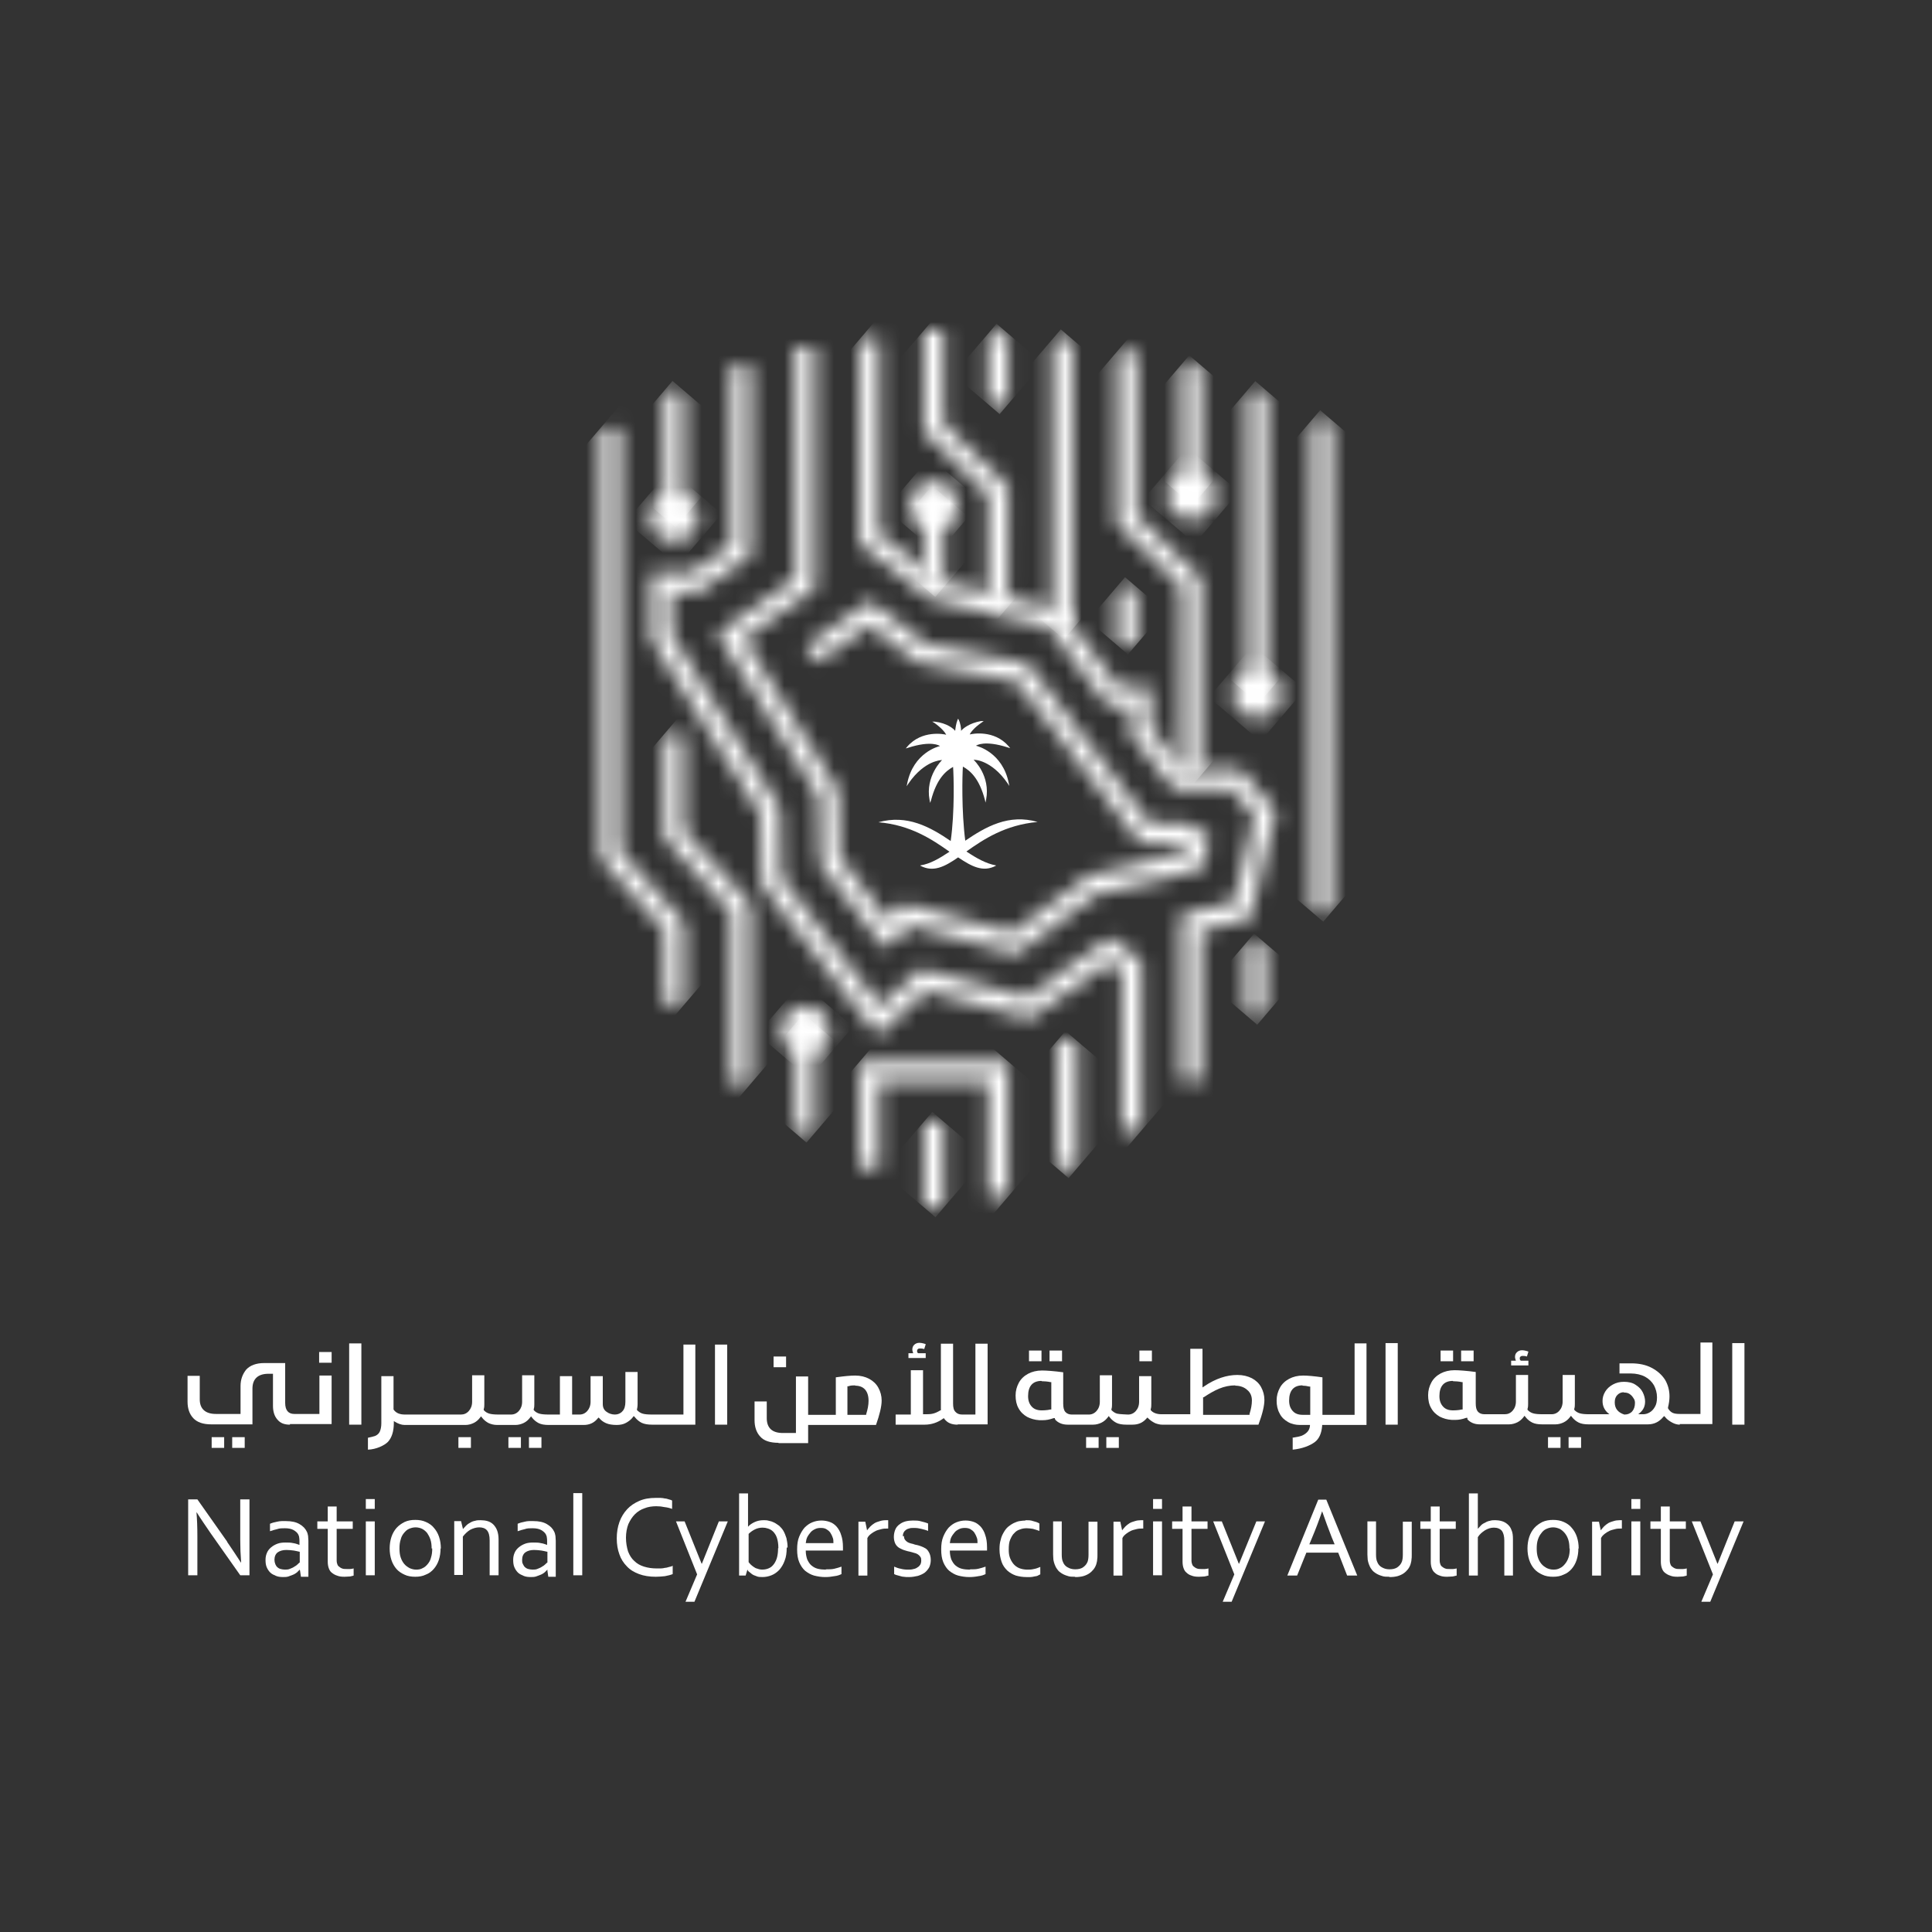 <svg width="117" height="117" viewBox="0 0 117 117" fill="none" xmlns="http://www.w3.org/2000/svg">
<rect x="0" y="0" width="117" height="117" fill="#333333" stroke="none"/>
<path d="M14.819 87.033H14.062V87.682H14.819V87.033Z" fill="white"/>
<path d="M13.575 87.033H12.818V87.682H13.575V87.033Z" fill="white"/>
<path d="M20.083 81.877H19.326V82.526H20.083V81.877Z" fill="white"/>
<path d="M17.559 86.276C17.216 86.276 16.982 86.186 16.802 85.97C16.622 85.771 16.531 85.483 16.531 85.14V83.194H16.261C15.63 83.194 15.288 83.5 15.288 84.095V86.258H12.8C12.296 86.258 11.935 86.132 11.701 85.879C11.466 85.627 11.358 85.285 11.358 84.888V83.32H12.097V84.744C12.097 85.321 12.44 85.627 13.071 85.627H14.567V83.933C14.567 83.536 14.693 83.212 14.909 82.942C15.143 82.689 15.504 82.545 16.009 82.545H17.27V84.96C17.27 85.195 17.325 85.357 17.415 85.465C17.505 85.573 17.649 85.627 17.811 85.627H19.343V83.302H20.082V86.24H17.559V86.276Z" fill="white"/>
<path d="M21.884 81.355H21.145V86.276H21.884V81.355Z" fill="white"/>
<path d="M32.789 87.033H32.032V87.682H32.789V87.033Z" fill="white"/>
<path d="M31.546 87.033H30.789V87.682H31.546V87.033Z" fill="white"/>
<path d="M28.518 87.033H27.761V87.682H28.518V87.033Z" fill="white"/>
<path d="M22.282 87.069C22.462 87.033 22.607 86.997 22.715 86.961C22.841 86.907 22.949 86.817 23.003 86.69C23.057 86.564 23.093 86.402 23.093 86.186V83.338H23.832V85.357C23.977 85.573 24.211 85.663 24.517 85.663H27.924C28.104 85.663 28.266 85.591 28.392 85.447C28.519 85.302 28.591 85.122 28.591 84.888V83.284H29.33V85.032C29.33 85.122 29.33 85.23 29.294 85.338V85.375V85.393C29.384 85.501 29.51 85.573 29.636 85.609C29.762 85.645 29.943 85.663 30.195 85.663H30.952C31.132 85.663 31.294 85.591 31.421 85.447C31.547 85.302 31.619 85.122 31.619 84.888V83.284H32.358V85.032C32.358 85.122 32.358 85.23 32.322 85.338V85.375V85.393C32.412 85.501 32.538 85.573 32.664 85.609C32.79 85.645 32.971 85.663 33.223 85.663H33.908V83.338H34.647V85.663H35.098C35.278 85.663 35.44 85.591 35.566 85.447C35.692 85.302 35.764 85.122 35.764 84.888V83.338H36.504V85.032C36.504 85.23 36.576 85.393 36.738 85.501C36.882 85.609 37.062 85.663 37.242 85.663C37.423 85.663 37.585 85.591 37.693 85.465C37.819 85.338 37.873 85.14 37.873 84.888V83.085H38.612V85.032C38.612 85.032 38.612 85.212 38.576 85.338V85.375V85.393C38.684 85.501 38.792 85.573 38.919 85.609C39.045 85.645 39.225 85.663 39.477 85.663H41.388V81.427H42.109V86.276H39.477C39.225 86.276 39.027 86.24 38.865 86.168C38.721 86.096 38.576 85.987 38.432 85.807L38.378 85.753L38.324 85.825C38.216 85.969 38.072 86.078 37.909 86.168C37.747 86.258 37.549 86.294 37.351 86.294C37.08 86.294 36.864 86.258 36.702 86.186C36.539 86.114 36.413 86.023 36.305 85.897L36.251 85.843L36.197 85.897C35.981 86.168 35.692 86.294 35.35 86.294H33.223C32.971 86.294 32.772 86.258 32.628 86.186C32.484 86.114 32.34 86.005 32.214 85.843L32.16 85.771L32.105 85.843C31.997 85.987 31.871 86.096 31.727 86.168C31.583 86.24 31.403 86.294 31.222 86.294H30.105C29.889 86.294 29.726 86.24 29.6 86.186C29.456 86.114 29.312 86.005 29.186 85.843L29.131 85.771L29.077 85.843C28.969 85.987 28.843 86.096 28.699 86.168C28.555 86.24 28.375 86.294 28.194 86.294H24.517H24.499C24.319 86.294 24.121 86.222 23.941 86.114L23.85 86.059V86.168C23.85 86.69 23.724 87.069 23.49 87.321C23.274 87.537 22.787 87.772 22.282 87.79V87.087V87.069Z" fill="white"/>
<path d="M44.038 81.427H43.299V86.276H44.038V81.427Z" fill="white"/>
<path d="M47.604 82.149H46.847V82.798H47.604V82.149Z" fill="white"/>
<path d="M47.137 87.375C46.633 87.375 46.254 87.249 46.038 86.997C45.803 86.744 45.695 86.402 45.695 86.005V84.87H46.434V85.879C46.434 86.474 46.759 86.781 47.408 86.781H48.201V83.356H48.94V85.681H50.616V83.41C51.121 83.338 51.517 83.302 51.788 83.302C52.112 83.302 52.4 83.374 52.635 83.5C52.869 83.626 53.067 83.806 53.193 84.041C53.32 84.275 53.392 84.527 53.392 84.816C53.392 85.176 53.266 85.681 53.049 86.294H48.94V87.393H47.155L47.137 87.375ZM51.788 83.897C51.661 83.897 51.517 83.897 51.373 83.951H51.319V85.681H52.454V85.645C52.545 85.356 52.599 85.086 52.599 84.834C52.599 84.239 52.31 83.915 51.788 83.915" fill="white"/>
<path d="M57.988 86.276C57.628 86.276 57.376 86.168 57.195 85.934L57.159 85.88L57.105 85.916C56.781 86.15 56.402 86.276 56.006 86.276H54.239V85.663H55.158V82.978H55.898V85.645C55.898 85.645 56.078 85.645 56.114 85.645C56.42 85.645 56.618 85.609 56.943 85.411H56.979V85.357C56.979 85.267 56.979 85.177 56.979 85.141V81.374H57.718V84.996C57.718 85.231 57.754 85.393 57.862 85.501C57.952 85.609 58.096 85.663 58.259 85.663H59.07V81.374H59.809V86.258H58.006L57.988 86.276Z" fill="white"/>
<path d="M66.531 87.033H65.774V87.682H66.531V87.033Z" fill="white"/>
<path d="M67.755 87.033H66.998V87.682H67.755V87.033Z" fill="white"/>
<path d="M69.758 81.788H69.001V82.437H69.758V81.788Z" fill="white"/>
<path d="M70.371 86.276C70.245 86.276 70.1 86.24 69.956 86.186C69.812 86.114 69.668 86.024 69.542 85.898L69.488 85.844L69.434 85.898C69.217 86.15 68.947 86.276 68.587 86.276H68.208C67.956 86.276 67.757 86.24 67.613 86.168C67.469 86.096 67.325 85.988 67.199 85.826L67.145 85.754L67.091 85.826C66.982 85.97 66.856 86.078 66.712 86.15C66.568 86.222 66.388 86.276 66.207 86.276H64.657C64.333 86.276 64.08 86.168 63.9 85.97C63.9 85.97 63.9 85.97 63.9 85.952C63.9 85.952 63.9 85.934 63.882 85.916V85.88H63.81C63.558 85.97 63.359 86.006 63.143 86.006C63.071 86.006 63.017 86.006 62.945 86.006C62.657 85.988 62.422 85.916 62.206 85.808C61.99 85.682 61.809 85.519 61.683 85.285C61.557 85.069 61.503 84.798 61.503 84.51C61.503 84.222 61.575 83.969 61.701 83.735C61.827 83.501 62.026 83.32 62.26 83.194C62.494 83.068 62.783 82.996 63.107 82.996C63.359 82.996 63.864 83.032 64.387 83.104V84.997C64.387 85.231 64.423 85.393 64.513 85.501C64.603 85.609 64.747 85.664 64.909 85.664H65.937C66.117 85.664 66.279 85.591 66.406 85.447C66.532 85.303 66.604 85.123 66.604 84.888V83.284H67.343V85.033C67.343 85.123 67.343 85.231 67.307 85.339V85.375V85.393C67.415 85.501 67.523 85.573 67.649 85.609C67.775 85.645 68.316 85.664 68.316 85.664C68.496 85.664 68.659 85.591 68.785 85.447C68.911 85.303 68.983 85.123 68.983 84.888V83.338H69.722V85.015C69.722 85.123 69.722 85.231 69.686 85.339V85.375V85.393C69.812 85.555 70.046 85.645 70.335 85.645H72.083V81.68H72.822V84.023L72.93 83.951C73.615 83.483 74.3 83.266 74.931 83.266C75.273 83.266 75.562 83.338 75.814 83.465C76.049 83.591 76.247 83.771 76.373 84.005C76.499 84.24 76.571 84.492 76.571 84.78C76.571 85.141 76.445 85.645 76.211 86.276H70.371ZM74.805 83.897C74.463 83.897 74.138 83.969 73.832 84.095C73.525 84.222 73.219 84.402 72.894 84.618H72.858V85.682H75.67V85.627C75.76 85.339 75.814 85.069 75.814 84.816C75.814 84.546 75.724 84.33 75.526 84.168C75.346 84.005 75.093 83.915 74.805 83.915M63.071 83.627C62.53 83.627 62.26 83.951 62.26 84.546C62.26 84.816 62.332 85.015 62.476 85.177C62.62 85.339 62.819 85.411 63.089 85.411C63.089 85.411 63.413 85.411 63.612 85.357H63.666V85.285V85.249C63.666 85.249 63.666 85.213 63.666 85.177V83.699H63.612C63.468 83.663 63.215 83.645 63.089 83.645" fill="white"/>
<path d="M78.266 87.069C78.5 87.033 78.698 86.997 78.843 86.942C79.005 86.87 79.131 86.78 79.221 86.654C79.275 86.582 79.311 86.474 79.329 86.366V86.294H78.734C78.464 86.294 78.212 86.24 77.996 86.113C77.779 85.987 77.599 85.825 77.491 85.591C77.365 85.374 77.311 85.104 77.311 84.816C77.311 84.527 77.383 84.275 77.509 84.041C77.635 83.806 77.833 83.626 78.068 83.5C78.302 83.374 78.59 83.302 78.915 83.302C79.185 83.302 79.582 83.338 80.086 83.41V85.681H82.033V81.355H82.754V86.294H80.068V86.348C80.032 86.798 79.888 87.123 79.636 87.321C79.329 87.555 78.843 87.736 78.284 87.79V87.087L78.266 87.069ZM78.879 83.896C78.338 83.896 78.068 84.221 78.068 84.816C78.068 85.086 78.14 85.284 78.284 85.447C78.428 85.609 78.626 85.681 78.897 85.681H79.347V83.969H79.293C79.149 83.933 79.005 83.914 78.879 83.914" fill="white"/>
<path d="M84.646 81.337H83.907V86.276H84.646V81.337Z" fill="white"/>
<path d="M89.241 81.788H88.484V82.437H89.241V81.788Z" fill="white"/>
<path d="M87.998 81.788H87.241V82.437H87.998V81.788Z" fill="white"/>
<path d="M63.072 81.788H62.315V82.437H63.072V81.788Z" fill="white"/>
<path d="M64.316 81.788H63.559V82.437H64.316V81.788Z" fill="white"/>
<path d="M95.749 87.033H94.992V87.682H95.749V87.033Z" fill="white"/>
<path d="M94.503 87.033H93.746V87.682H94.503V87.033Z" fill="white"/>
<path d="M101.734 86.276C101.59 86.276 101.428 86.24 101.265 86.15C101.103 86.06 100.941 85.952 100.833 85.808L100.779 85.754L100.725 85.808C100.472 86.114 100.166 86.258 99.787 86.258H96.201C95.948 86.258 95.75 86.222 95.606 86.15C95.462 86.078 95.317 85.97 95.191 85.808L95.137 85.736L95.083 85.808C94.975 85.952 94.849 86.06 94.704 86.132C94.56 86.204 94.38 86.258 94.2 86.258H93.389C93.136 86.258 92.938 86.222 92.794 86.15C92.65 86.078 92.505 85.97 92.379 85.808L92.325 85.736L92.271 85.808C92.163 85.952 92.037 86.06 91.893 86.132C91.749 86.204 91.568 86.258 91.388 86.258H89.622C89.297 86.258 89.045 86.15 88.865 85.952C88.865 85.952 88.865 85.952 88.865 85.934C88.865 85.934 88.865 85.916 88.865 85.898V85.862H88.793C88.54 85.952 88.342 85.988 88.126 85.988C88.053 85.988 87.999 85.988 87.927 85.988C87.639 85.97 87.405 85.898 87.188 85.79C86.972 85.663 86.792 85.501 86.666 85.267C86.539 85.051 86.485 84.78 86.485 84.492C86.485 84.203 86.558 83.951 86.684 83.717C86.81 83.483 87.008 83.302 87.242 83.176C87.477 83.05 87.765 82.978 88.09 82.978C88.342 82.978 88.847 83.014 89.369 83.086V84.978C89.369 85.213 89.405 85.375 89.495 85.483C89.585 85.591 89.73 85.645 89.892 85.645H91.136C91.316 85.645 91.478 85.573 91.604 85.429C91.73 85.285 91.802 85.105 91.802 84.87V83.266H92.541V85.014C92.541 85.105 92.541 85.213 92.505 85.321V85.357V85.375C92.596 85.483 92.722 85.555 92.848 85.591C92.974 85.627 93.154 85.645 93.407 85.645H93.966C94.146 85.645 94.308 85.573 94.434 85.429C94.56 85.285 94.632 85.105 94.632 84.87V83.266H95.371V85.014C95.371 85.105 95.371 85.213 95.335 85.321V85.357V85.375C95.425 85.483 95.552 85.555 95.678 85.591C95.804 85.627 95.984 85.645 96.219 85.645H97.462L97.336 85.537C97.156 85.357 97.048 85.141 97.048 84.834C97.048 84.636 97.102 84.456 97.21 84.275C97.318 84.095 97.48 83.951 97.678 83.843C97.877 83.735 98.093 83.681 98.345 83.681C98.616 83.681 98.868 83.735 99.048 83.861C99.247 83.987 99.391 84.131 99.481 84.312C99.571 84.492 99.625 84.69 99.625 84.87C99.625 85.141 99.535 85.357 99.337 85.537L99.21 85.645H99.517C99.643 85.645 99.769 85.609 99.895 85.537C100.022 85.465 100.13 85.357 100.22 85.195C100.31 85.051 100.346 84.852 100.346 84.618C100.346 84.348 100.274 84.113 100.166 83.897C100.04 83.681 99.859 83.501 99.625 83.374C99.391 83.248 99.084 83.176 98.76 83.176H98.075V82.563H98.778C99.265 82.563 99.679 82.653 100.022 82.834C100.364 83.014 100.634 83.248 100.833 83.555C101.013 83.861 101.103 84.203 101.103 84.564C101.103 84.78 101.067 85.014 101.013 85.231V85.267V85.285C101.085 85.411 101.175 85.501 101.283 85.555C101.392 85.609 101.536 85.627 101.716 85.627H102.978V81.302H103.699V86.24H101.716L101.734 86.276ZM98.345 84.312C98.183 84.312 98.057 84.366 97.949 84.474C97.841 84.582 97.787 84.726 97.787 84.924C97.787 85.303 97.985 85.537 98.363 85.663H98.4C98.58 85.663 98.742 85.591 98.85 85.465C98.958 85.339 99.012 85.159 99.012 84.96C99.012 84.87 98.994 84.762 98.922 84.672C98.868 84.582 98.796 84.492 98.688 84.42C98.58 84.348 98.472 84.33 98.327 84.33M87.981 83.627C87.441 83.627 87.17 83.951 87.17 84.546C87.17 84.816 87.242 85.014 87.387 85.177C87.531 85.339 87.729 85.411 87.999 85.411C87.999 85.411 88.324 85.411 88.522 85.357H88.576V85.285V85.249C88.576 85.249 88.576 85.213 88.576 85.177V83.699H88.522C88.378 83.663 88.126 83.645 87.999 83.645" fill="white"/>
<path d="M105.642 81.337H104.903V86.276H105.642V81.337Z" fill="white"/>
<path d="M92.558 81.861L92.468 82.149C92.36 82.113 92.27 82.113 92.216 82.113C92.18 82.113 92.126 82.113 92.09 82.149C92.053 82.167 92.035 82.203 92.035 82.257C92.035 82.329 92.053 82.383 92.108 82.401H92.558V82.69H91.513V82.401H91.801C91.801 82.401 91.747 82.257 91.747 82.185C91.747 82.059 91.783 81.969 91.855 81.897C91.927 81.825 92.035 81.77 92.162 81.77C92.252 81.77 92.378 81.788 92.54 81.843" fill="white"/>
<path d="M56.06 81.41L55.97 81.698C55.862 81.662 55.772 81.662 55.718 81.662C55.663 81.662 55.627 81.662 55.591 81.698C55.555 81.716 55.537 81.77 55.537 81.806C55.537 81.878 55.555 81.932 55.609 81.95H56.06V82.239H55.015V81.95H55.303C55.303 81.95 55.249 81.806 55.249 81.734C55.249 81.608 55.285 81.518 55.357 81.446C55.429 81.374 55.537 81.32 55.663 81.32C55.754 81.32 55.88 81.338 56.042 81.392" fill="white"/>
<path d="M13.756 93.377C14.044 93.792 14.315 94.207 14.585 94.621H14.603C14.567 94.171 14.549 93.72 14.549 93.251V90.8H15.108V95.396H14.549L12.746 92.837C12.44 92.386 12.152 91.972 11.917 91.593H11.899C11.935 92.008 11.953 92.494 11.953 93.053V95.396H11.395V90.8H11.953L13.756 93.359V93.377Z" fill="white"/>
<path d="M18.153 95.054C18.153 95.054 18.045 95.162 17.991 95.216C17.919 95.27 17.846 95.324 17.756 95.36C17.666 95.396 17.576 95.432 17.468 95.469C17.36 95.504 17.252 95.504 17.143 95.504C16.981 95.504 16.837 95.487 16.711 95.433C16.585 95.378 16.459 95.324 16.369 95.234C16.278 95.144 16.206 95.036 16.152 94.91C16.098 94.784 16.08 94.639 16.08 94.459C16.08 94.279 16.116 94.153 16.17 94.027C16.224 93.9 16.314 93.792 16.422 93.702C16.531 93.612 16.657 93.54 16.801 93.486C16.945 93.432 17.108 93.414 17.288 93.414C17.45 93.414 17.612 93.414 17.756 93.45C17.901 93.468 18.027 93.522 18.135 93.558V93.342C18.135 93.342 18.135 93.179 18.117 93.107C18.117 93.035 18.081 92.981 18.063 92.927C18.009 92.819 17.901 92.729 17.774 92.657C17.648 92.585 17.468 92.549 17.252 92.549C17.089 92.549 16.927 92.549 16.783 92.603C16.639 92.639 16.495 92.675 16.35 92.729V92.278C16.35 92.278 16.477 92.224 16.549 92.206C16.621 92.188 16.693 92.17 16.783 92.152C16.873 92.134 16.963 92.116 17.053 92.116C17.143 92.116 17.234 92.116 17.324 92.116C17.648 92.116 17.919 92.17 18.135 92.296C18.351 92.422 18.495 92.567 18.585 92.765C18.622 92.837 18.64 92.927 18.658 93.017C18.658 93.107 18.676 93.197 18.676 93.306V95.487H18.225L18.171 95.126L18.153 95.054ZM18.135 93.972C18.045 93.954 17.919 93.918 17.792 93.9C17.648 93.882 17.504 93.864 17.342 93.864C17.125 93.864 16.945 93.918 16.819 94.008C16.693 94.099 16.621 94.261 16.621 94.459C16.621 94.549 16.639 94.639 16.675 94.73C16.711 94.802 16.747 94.874 16.801 94.91C16.855 94.964 16.927 95 16.999 95.018C17.071 95.036 17.162 95.054 17.252 95.054C17.36 95.054 17.468 95.054 17.576 95C17.666 94.964 17.756 94.928 17.828 94.874C17.901 94.838 17.973 94.784 18.027 94.73C18.081 94.675 18.117 94.639 18.153 94.621V93.972H18.135Z" fill="white"/>
<path d="M21.416 95.415C21.416 95.415 21.308 95.451 21.2 95.469C21.109 95.469 21.001 95.487 20.857 95.487C20.677 95.487 20.533 95.469 20.406 95.415C20.28 95.379 20.172 95.306 20.082 95.234C19.992 95.162 19.938 95.054 19.902 94.946C19.866 94.838 19.848 94.712 19.848 94.567V92.585H19.217V92.134H19.848V91.233H20.388V92.134H21.362V92.585H20.388V94.495C20.388 94.495 20.388 94.639 20.424 94.712C20.442 94.784 20.479 94.838 20.533 94.874C20.587 94.91 20.641 94.964 20.713 94.982C20.785 95.018 20.875 95.018 20.983 95.018C21.055 95.018 21.127 95.018 21.2 95.018C21.272 95.018 21.344 95 21.416 94.982V95.433V95.415Z" fill="white"/>
<path d="M22.154 90.782H22.695V91.377H22.154V90.782ZM22.154 92.134H22.695V95.397H22.154V92.134Z" fill="white"/>
<path d="M26.68 93.775C26.68 94.027 26.644 94.261 26.572 94.478C26.5 94.694 26.391 94.874 26.265 95.018C26.139 95.163 25.977 95.289 25.779 95.361C25.598 95.451 25.382 95.487 25.148 95.487C24.913 95.487 24.679 95.451 24.499 95.361C24.301 95.271 24.138 95.163 24.012 95.018C23.886 94.874 23.778 94.694 23.706 94.478C23.634 94.261 23.598 94.027 23.598 93.775C23.598 93.522 23.634 93.288 23.706 93.072C23.778 92.856 23.886 92.675 24.012 92.531C24.138 92.387 24.319 92.261 24.499 92.171C24.697 92.081 24.895 92.044 25.148 92.044C25.4 92.044 25.598 92.081 25.797 92.171C25.995 92.261 26.157 92.369 26.283 92.531C26.41 92.675 26.518 92.856 26.59 93.072C26.662 93.288 26.698 93.522 26.698 93.775M26.139 93.775C26.139 93.576 26.121 93.396 26.067 93.234C26.013 93.072 25.941 92.946 25.869 92.838C25.779 92.729 25.671 92.639 25.562 92.585C25.454 92.531 25.31 92.495 25.166 92.495C25.022 92.495 24.895 92.531 24.769 92.585C24.643 92.639 24.553 92.729 24.463 92.838C24.373 92.946 24.301 93.072 24.265 93.234C24.21 93.396 24.192 93.576 24.192 93.775C24.192 93.973 24.21 94.153 24.265 94.316C24.319 94.478 24.391 94.604 24.481 94.712C24.571 94.82 24.679 94.892 24.805 94.964C24.931 95.019 25.058 95.055 25.202 95.055C25.346 95.055 25.472 95.037 25.598 94.964C25.724 94.91 25.815 94.82 25.905 94.712C25.995 94.604 26.067 94.478 26.103 94.316C26.157 94.153 26.175 93.973 26.175 93.775" fill="white"/>
<path d="M28.03 92.603C28.03 92.603 28.157 92.459 28.229 92.387C28.301 92.315 28.373 92.261 28.481 92.207C28.571 92.153 28.661 92.117 28.77 92.099C28.878 92.062 28.986 92.062 29.112 92.062C29.256 92.062 29.4 92.081 29.526 92.117C29.653 92.153 29.779 92.225 29.869 92.315C29.959 92.405 30.049 92.531 30.103 92.675C30.157 92.82 30.193 93 30.193 93.216V95.397H29.653V93.288C29.653 93 29.599 92.802 29.491 92.675C29.382 92.549 29.22 92.495 29.022 92.495C28.842 92.495 28.661 92.549 28.481 92.639C28.301 92.747 28.157 92.892 28.03 93.054V95.379H27.508V92.117H27.922L28.03 92.567V92.603Z" fill="white"/>
<path d="M33.151 95.054C33.151 95.054 33.043 95.162 32.989 95.216C32.917 95.27 32.844 95.324 32.754 95.36C32.664 95.396 32.574 95.432 32.466 95.469C32.358 95.504 32.25 95.504 32.142 95.504C31.979 95.504 31.835 95.487 31.709 95.433C31.583 95.378 31.457 95.324 31.366 95.234C31.276 95.144 31.204 95.036 31.15 94.91C31.096 94.784 31.078 94.639 31.078 94.459C31.078 94.279 31.114 94.153 31.168 94.027C31.222 93.9 31.312 93.792 31.421 93.702C31.529 93.612 31.655 93.54 31.799 93.486C31.943 93.432 32.105 93.414 32.286 93.414C32.466 93.414 32.61 93.414 32.754 93.45C32.899 93.468 33.025 93.522 33.133 93.558V93.342C33.133 93.342 33.133 93.179 33.115 93.107C33.115 93.035 33.079 92.981 33.061 92.927C33.007 92.819 32.899 92.729 32.772 92.657C32.646 92.585 32.466 92.549 32.25 92.549C32.087 92.549 31.925 92.549 31.781 92.603C31.637 92.639 31.493 92.675 31.349 92.729V92.278C31.349 92.278 31.475 92.224 31.547 92.206C31.619 92.188 31.691 92.17 31.781 92.152C31.853 92.134 31.943 92.116 32.033 92.116C32.123 92.116 32.214 92.116 32.304 92.116C32.628 92.116 32.899 92.17 33.115 92.296C33.331 92.422 33.475 92.567 33.566 92.765C33.602 92.837 33.62 92.927 33.638 93.017C33.638 93.107 33.656 93.197 33.656 93.306V95.487H33.205L33.151 95.126V95.054ZM33.133 93.972C33.043 93.954 32.917 93.918 32.79 93.9C32.646 93.882 32.502 93.864 32.34 93.864C32.123 93.864 31.943 93.918 31.817 94.008C31.691 94.099 31.619 94.261 31.619 94.459C31.619 94.549 31.619 94.639 31.673 94.73C31.709 94.802 31.745 94.874 31.799 94.91C31.853 94.964 31.925 95 31.997 95.018C32.069 95.036 32.16 95.054 32.25 95.054C32.358 95.054 32.466 95.054 32.574 95C32.664 94.964 32.754 94.928 32.827 94.874C32.899 94.838 32.971 94.784 33.025 94.73C33.079 94.675 33.115 94.639 33.151 94.621V93.972H33.133Z" fill="white"/>
<path d="M35.26 90.422H34.719V95.397H35.26V90.422Z" fill="white"/>
<path d="M39.747 91.216C39.495 91.216 39.242 91.252 39.026 91.342C38.81 91.414 38.611 91.54 38.449 91.702C38.287 91.865 38.161 92.063 38.053 92.297C37.962 92.531 37.908 92.82 37.908 93.126C37.908 93.433 37.962 93.721 38.035 93.955C38.125 94.19 38.251 94.388 38.413 94.532C38.575 94.694 38.773 94.802 39.008 94.875C39.242 94.947 39.495 94.983 39.765 94.983C39.837 94.983 39.927 94.983 40.017 94.983C40.107 94.983 40.197 94.965 40.27 94.947C40.36 94.947 40.45 94.911 40.522 94.893C40.612 94.875 40.684 94.856 40.738 94.82V95.325C40.612 95.379 40.45 95.415 40.27 95.451C40.089 95.469 39.909 95.487 39.711 95.487C39.332 95.487 38.99 95.433 38.701 95.325C38.413 95.217 38.161 95.073 37.962 94.856C37.764 94.658 37.602 94.406 37.512 94.136C37.404 93.847 37.35 93.523 37.35 93.162C37.35 92.802 37.404 92.477 37.512 92.171C37.62 91.865 37.782 91.612 37.98 91.396C38.179 91.18 38.431 91.017 38.719 90.891C39.008 90.765 39.332 90.711 39.711 90.711C39.801 90.711 39.909 90.711 39.999 90.711C40.089 90.711 40.179 90.729 40.27 90.747C40.36 90.747 40.432 90.783 40.504 90.801C40.576 90.819 40.648 90.837 40.702 90.873V91.378C40.558 91.324 40.414 91.288 40.252 91.27C40.089 91.234 39.927 91.216 39.747 91.216Z" fill="white"/>
<path d="M40.938 92.135H41.46L42.488 94.694H42.506L43.533 92.135H44.074L42.055 97.001H41.514L42.217 95.343L40.938 92.135Z" fill="white"/>
<path d="M47.643 93.72C47.643 94.026 47.607 94.296 47.517 94.513C47.444 94.729 47.318 94.927 47.192 95.072C47.048 95.216 46.904 95.324 46.723 95.396C46.543 95.468 46.363 95.504 46.183 95.504C46.038 95.504 45.912 95.504 45.804 95.45C45.696 95.414 45.606 95.378 45.534 95.324C45.462 95.27 45.408 95.216 45.354 95.18C45.3 95.144 45.282 95.09 45.264 95.053L45.155 95.414H44.759V90.439H45.3V92.458C45.408 92.332 45.552 92.242 45.714 92.169C45.876 92.097 46.038 92.061 46.255 92.061C46.345 92.061 46.453 92.061 46.561 92.097C46.669 92.115 46.778 92.151 46.886 92.206C46.994 92.26 47.084 92.332 47.192 92.404C47.282 92.494 47.372 92.584 47.444 92.71C47.517 92.837 47.571 92.981 47.625 93.143C47.661 93.305 47.697 93.503 47.697 93.72M47.138 93.756C47.138 93.503 47.102 93.287 47.048 93.125C46.994 92.963 46.904 92.837 46.814 92.746C46.723 92.656 46.615 92.602 46.507 92.566C46.399 92.53 46.291 92.512 46.183 92.512C46.02 92.512 45.858 92.548 45.714 92.62C45.57 92.692 45.444 92.782 45.336 92.891V94.603C45.336 94.603 45.408 94.693 45.462 94.747C45.516 94.801 45.57 94.837 45.642 94.891C45.714 94.945 45.786 94.981 45.876 94.999C45.966 95.035 46.056 95.053 46.165 95.053C46.327 95.053 46.471 95.017 46.579 94.963C46.705 94.909 46.795 94.819 46.886 94.693C46.958 94.585 47.03 94.441 47.066 94.278C47.102 94.116 47.12 93.954 47.12 93.756" fill="white"/>
<path d="M50.04 95.037C50.22 95.037 50.382 95.037 50.526 95.001C50.671 94.965 50.815 94.928 50.959 94.874V95.325C50.851 95.379 50.707 95.433 50.526 95.451C50.346 95.487 50.166 95.505 49.968 95.505C49.733 95.505 49.517 95.469 49.301 95.415C49.103 95.361 48.922 95.253 48.76 95.127C48.616 95.001 48.49 94.82 48.4 94.604C48.309 94.388 48.273 94.135 48.273 93.829C48.273 93.522 48.309 93.27 48.4 93.054C48.49 92.838 48.598 92.657 48.724 92.513C48.868 92.369 49.012 92.261 49.193 92.189C49.373 92.117 49.553 92.081 49.751 92.081C49.932 92.081 50.112 92.117 50.256 92.171C50.418 92.225 50.562 92.333 50.671 92.459C50.779 92.585 50.887 92.766 50.941 92.964C51.013 93.162 51.049 93.414 51.049 93.703V93.775C51.049 93.775 51.049 93.847 51.049 93.901H48.796C48.796 94.117 48.832 94.279 48.886 94.442C48.958 94.586 49.031 94.712 49.139 94.802C49.247 94.892 49.373 94.965 49.517 95.001C49.661 95.037 49.824 95.055 49.986 95.055M49.697 92.531C49.571 92.531 49.463 92.549 49.355 92.603C49.247 92.657 49.157 92.711 49.084 92.802C49.012 92.892 48.94 92.982 48.886 93.09C48.832 93.198 48.814 93.324 48.796 93.45H50.472C50.472 93.324 50.472 93.198 50.418 93.09C50.382 92.982 50.328 92.892 50.274 92.802C50.202 92.711 50.13 92.657 50.04 92.603C49.95 92.549 49.842 92.531 49.715 92.531" fill="white"/>
<path d="M53.789 92.567H53.753C53.627 92.567 53.5 92.567 53.374 92.603C53.248 92.639 53.14 92.657 53.032 92.711C52.924 92.766 52.834 92.82 52.743 92.892C52.653 92.964 52.581 93.036 52.527 93.144V95.415H51.986V92.153H52.401L52.509 92.675C52.509 92.675 52.635 92.513 52.707 92.441C52.779 92.369 52.87 92.297 52.96 92.243C53.05 92.189 53.158 92.153 53.284 92.117C53.392 92.081 53.518 92.062 53.645 92.062C53.663 92.062 53.699 92.062 53.717 92.062C53.735 92.062 53.771 92.062 53.789 92.062V92.567Z" fill="white"/>
<path d="M54.744 93.018C54.744 93.108 54.762 93.18 54.798 93.234C54.834 93.288 54.888 93.342 54.942 93.378C54.996 93.414 55.086 93.45 55.158 93.468C55.248 93.487 55.321 93.504 55.411 93.54C55.537 93.559 55.645 93.595 55.753 93.631C55.861 93.667 55.969 93.721 56.059 93.775C56.15 93.829 56.222 93.937 56.276 94.045C56.33 94.153 56.366 94.298 56.366 94.478C56.366 94.64 56.33 94.784 56.276 94.91C56.204 95.037 56.114 95.145 56.005 95.235C55.879 95.325 55.753 95.379 55.591 95.433C55.429 95.469 55.248 95.505 55.05 95.505C54.924 95.505 54.816 95.505 54.726 95.487C54.636 95.487 54.545 95.451 54.473 95.433C54.401 95.415 54.329 95.397 54.275 95.379C54.221 95.361 54.185 95.343 54.149 95.325V94.874C54.275 94.928 54.419 94.983 54.545 95.001C54.672 95.037 54.816 95.055 54.978 95.055C55.104 95.055 55.212 95.055 55.321 95.019C55.429 95.001 55.501 94.965 55.573 94.91C55.645 94.874 55.699 94.802 55.735 94.748C55.771 94.676 55.789 94.604 55.789 94.514C55.789 94.424 55.789 94.352 55.735 94.279C55.699 94.225 55.645 94.171 55.591 94.135C55.537 94.099 55.465 94.063 55.374 94.045C55.302 94.027 55.212 93.991 55.122 93.973C55.014 93.955 54.888 93.919 54.78 93.883C54.654 93.847 54.563 93.793 54.455 93.739C54.365 93.685 54.275 93.595 54.221 93.487C54.167 93.378 54.131 93.234 54.131 93.072C54.131 92.91 54.167 92.748 54.221 92.621C54.275 92.495 54.365 92.387 54.473 92.315C54.581 92.225 54.708 92.171 54.834 92.135C54.978 92.099 55.122 92.081 55.284 92.081C55.465 92.081 55.627 92.081 55.789 92.135C55.933 92.171 56.078 92.207 56.204 92.261V92.711C56.078 92.657 55.933 92.621 55.789 92.585C55.645 92.549 55.519 92.531 55.356 92.531C55.23 92.531 55.122 92.531 55.05 92.567C54.96 92.585 54.888 92.621 54.834 92.675C54.78 92.711 54.744 92.766 54.708 92.838C54.69 92.892 54.672 92.964 54.672 93.036" fill="white"/>
<path d="M58.764 95.037C58.945 95.037 59.107 95.037 59.251 95.001C59.395 94.965 59.539 94.928 59.684 94.874V95.325C59.575 95.379 59.431 95.433 59.251 95.451C59.071 95.487 58.891 95.505 58.692 95.505C58.458 95.505 58.242 95.469 58.025 95.415C57.827 95.361 57.647 95.253 57.485 95.127C57.34 95.001 57.214 94.82 57.124 94.604C57.034 94.388 56.998 94.135 56.998 93.829C56.998 93.522 57.034 93.27 57.124 93.054C57.214 92.838 57.322 92.657 57.449 92.513C57.593 92.369 57.737 92.261 57.917 92.189C58.097 92.117 58.278 92.081 58.476 92.081C58.656 92.081 58.837 92.117 58.981 92.171C59.143 92.225 59.269 92.333 59.395 92.459C59.503 92.585 59.612 92.766 59.666 92.964C59.738 93.162 59.774 93.414 59.774 93.703V93.775C59.774 93.775 59.774 93.847 59.774 93.901H57.521C57.521 94.117 57.557 94.279 57.611 94.442C57.683 94.586 57.755 94.712 57.863 94.802C57.971 94.892 58.097 94.965 58.242 95.001C58.386 95.037 58.548 95.055 58.71 95.055M58.422 92.531C58.296 92.531 58.188 92.549 58.08 92.603C57.971 92.657 57.881 92.711 57.809 92.802C57.737 92.892 57.665 92.982 57.611 93.09C57.557 93.198 57.539 93.324 57.521 93.45H59.197C59.197 93.324 59.197 93.198 59.143 93.09C59.107 92.982 59.053 92.892 58.999 92.802C58.927 92.711 58.855 92.657 58.764 92.603C58.674 92.549 58.548 92.531 58.44 92.531" fill="white"/>
<path d="M62.115 92.062C62.278 92.062 62.422 92.062 62.566 92.117C62.71 92.153 62.836 92.189 62.945 92.261V92.711C62.8 92.657 62.674 92.621 62.548 92.585C62.422 92.567 62.296 92.549 62.169 92.549C62.043 92.549 61.899 92.567 61.773 92.621C61.647 92.657 61.521 92.729 61.431 92.838C61.322 92.928 61.25 93.072 61.178 93.234C61.106 93.396 61.088 93.595 61.088 93.847C61.088 94.027 61.106 94.189 61.16 94.334C61.214 94.478 61.286 94.604 61.376 94.712C61.467 94.82 61.593 94.91 61.719 94.964C61.863 95.019 62.025 95.055 62.206 95.055C62.332 95.055 62.476 95.055 62.602 95.019C62.728 95.001 62.873 94.946 62.999 94.892V95.343C62.999 95.343 62.908 95.379 62.854 95.415C62.8 95.451 62.728 95.451 62.638 95.469C62.566 95.487 62.476 95.505 62.404 95.505C62.314 95.505 62.242 95.505 62.151 95.505C61.935 95.505 61.719 95.469 61.521 95.415C61.322 95.343 61.16 95.253 60.998 95.109C60.854 94.964 60.728 94.802 60.656 94.586C60.583 94.37 60.529 94.117 60.529 93.829C60.529 93.613 60.547 93.414 60.601 93.252C60.637 93.072 60.709 92.928 60.782 92.802C60.854 92.675 60.944 92.549 61.052 92.459C61.16 92.369 61.268 92.297 61.376 92.243C61.503 92.189 61.611 92.135 61.737 92.117C61.863 92.099 61.989 92.081 62.097 92.081" fill="white"/>
<path d="M65.091 95.487C64.929 95.487 64.767 95.487 64.641 95.433C64.514 95.397 64.388 95.343 64.28 95.271C64.172 95.199 64.082 95.127 64.028 95.036C63.956 94.946 63.902 94.838 63.865 94.73C63.83 94.64 63.811 94.55 63.793 94.46C63.793 94.37 63.775 94.261 63.775 94.135V92.135H64.298V94.135C64.298 94.316 64.316 94.478 64.37 94.586C64.424 94.73 64.514 94.838 64.641 94.91C64.767 94.982 64.911 95.036 65.109 95.036C65.308 95.036 65.47 95 65.596 94.91C65.722 94.82 65.812 94.712 65.866 94.568C65.902 94.46 65.92 94.316 65.92 94.153V92.153H66.461V94.153C66.461 94.261 66.461 94.37 66.443 94.46C66.443 94.55 66.407 94.64 66.389 94.73C66.353 94.838 66.299 94.946 66.227 95.036C66.155 95.127 66.064 95.217 65.956 95.289C65.848 95.361 65.722 95.415 65.596 95.451C65.452 95.487 65.308 95.505 65.127 95.505" fill="white"/>
<path d="M69.234 92.567H69.198C69.072 92.567 68.946 92.567 68.82 92.603C68.693 92.639 68.585 92.657 68.477 92.711C68.369 92.766 68.279 92.82 68.189 92.892C68.099 92.964 68.026 93.036 67.972 93.144V95.415H67.432V92.153H67.846L67.954 92.675C67.954 92.675 68.081 92.513 68.153 92.441C68.225 92.369 68.315 92.297 68.405 92.243C68.495 92.189 68.603 92.153 68.729 92.117C68.838 92.081 68.964 92.062 69.09 92.062C69.108 92.062 69.126 92.062 69.162 92.062C69.18 92.062 69.198 92.062 69.234 92.062V92.567Z" fill="white"/>
<path d="M69.829 90.782H70.37V91.377H69.829V90.782ZM69.829 92.134H70.37V95.397H69.829V92.134Z" fill="white"/>
<path d="M73.164 95.415C73.164 95.415 73.056 95.451 72.948 95.469C72.858 95.469 72.75 95.487 72.606 95.487C72.425 95.487 72.281 95.469 72.155 95.415C72.029 95.379 71.921 95.306 71.849 95.234C71.758 95.162 71.704 95.054 71.668 94.946C71.632 94.838 71.614 94.712 71.614 94.567V92.585H70.983V92.134H71.614V91.233H72.155V92.134H73.128V92.585H72.155V94.495C72.155 94.495 72.155 94.639 72.191 94.712C72.209 94.784 72.245 94.838 72.299 94.874C72.353 94.91 72.407 94.964 72.479 94.982C72.552 95.018 72.642 95.018 72.75 95.018C72.822 95.018 72.894 95.018 72.966 95.018C73.038 95.018 73.11 95 73.182 94.982V95.433L73.164 95.415Z" fill="white"/>
<path d="M73.47 92.135H73.992L75.02 94.694H75.038L76.083 92.135H76.606L74.587 97.001H74.046L74.749 95.343L73.47 92.135Z" fill="white"/>
<path d="M77.958 95.414L79.832 90.817H80.319L82.194 95.414H81.581L81.04 94.026H79.112L78.553 95.414H77.958ZM80.067 91.52C79.869 92.097 79.67 92.62 79.472 93.088L79.292 93.521H80.824L80.644 93.088C80.463 92.62 80.265 92.097 80.067 91.52Z" fill="white"/>
<path d="M84.124 95.487C83.962 95.487 83.8 95.487 83.674 95.433C83.548 95.397 83.421 95.343 83.313 95.271C83.205 95.199 83.115 95.127 83.061 95.036C82.989 94.946 82.935 94.838 82.899 94.73C82.863 94.64 82.845 94.55 82.827 94.46C82.827 94.37 82.809 94.261 82.809 94.135V92.135H83.331V94.135C83.331 94.316 83.349 94.478 83.403 94.586C83.457 94.73 83.548 94.838 83.674 94.91C83.8 94.982 83.944 95.036 84.142 95.036C84.341 95.036 84.503 95 84.629 94.91C84.755 94.82 84.845 94.712 84.899 94.568C84.936 94.46 84.954 94.316 84.954 94.153V92.153H85.494V94.153C85.494 94.261 85.494 94.37 85.476 94.46C85.476 94.55 85.44 94.64 85.422 94.73C85.386 94.838 85.332 94.946 85.26 95.036C85.188 95.127 85.098 95.217 84.99 95.289C84.881 95.361 84.755 95.415 84.629 95.451C84.485 95.487 84.341 95.505 84.16 95.505" fill="white"/>
<path d="M88.196 95.415C88.196 95.415 88.088 95.451 87.979 95.469C87.889 95.469 87.781 95.487 87.637 95.487C87.457 95.487 87.312 95.469 87.186 95.415C87.06 95.379 86.952 95.306 86.88 95.234C86.79 95.162 86.736 95.054 86.7 94.946C86.663 94.838 86.645 94.712 86.645 94.567V92.585H86.015V92.134H86.645V91.233H87.186V92.134H88.16V92.585H87.186V94.495C87.186 94.495 87.186 94.639 87.222 94.712C87.24 94.784 87.276 94.838 87.33 94.874C87.385 94.91 87.439 94.964 87.511 94.982C87.583 95.018 87.673 95.018 87.781 95.018C87.853 95.018 87.925 95.018 87.997 95.018C88.069 95.018 88.141 95 88.214 94.982V95.433L88.196 95.415Z" fill="white"/>
<path d="M89.496 92.584C89.496 92.584 89.622 92.44 89.694 92.368C89.766 92.296 89.856 92.242 89.946 92.206C90.037 92.151 90.127 92.115 90.235 92.097C90.343 92.061 90.451 92.061 90.559 92.061C90.667 92.061 90.812 92.079 90.938 92.115C91.064 92.151 91.172 92.206 91.28 92.296C91.388 92.386 91.478 92.494 91.533 92.656C91.605 92.8 91.623 92.999 91.623 93.233V95.414H91.1V93.305C91.1 93.035 91.046 92.837 90.956 92.71C90.848 92.584 90.685 92.512 90.469 92.512C90.289 92.512 90.109 92.566 89.928 92.674C89.766 92.782 89.604 92.909 89.496 93.089V95.414H88.955V90.439H89.496V92.602V92.584Z" fill="white"/>
<path d="M95.585 93.774C95.585 94.027 95.549 94.261 95.477 94.477C95.405 94.694 95.297 94.874 95.171 95.018C95.044 95.162 94.882 95.288 94.684 95.36C94.504 95.451 94.287 95.487 94.053 95.487C93.819 95.487 93.584 95.451 93.404 95.36C93.206 95.27 93.044 95.162 92.918 95.018C92.791 94.874 92.683 94.694 92.611 94.477C92.539 94.261 92.503 94.027 92.503 93.774C92.503 93.522 92.539 93.288 92.611 93.071C92.683 92.855 92.791 92.675 92.918 92.531C93.044 92.386 93.224 92.26 93.404 92.17C93.602 92.08 93.819 92.044 94.053 92.044C94.287 92.044 94.504 92.08 94.702 92.17C94.9 92.26 95.062 92.368 95.189 92.531C95.315 92.675 95.423 92.855 95.495 93.071C95.567 93.288 95.603 93.522 95.603 93.774M95.044 93.774C95.044 93.576 95.026 93.396 94.972 93.234C94.918 93.071 94.846 92.945 94.756 92.837C94.666 92.729 94.558 92.639 94.45 92.585C94.323 92.531 94.197 92.495 94.053 92.495C93.909 92.495 93.783 92.531 93.656 92.585C93.53 92.639 93.422 92.729 93.35 92.837C93.26 92.945 93.188 93.071 93.134 93.234C93.08 93.396 93.062 93.576 93.062 93.774C93.062 93.973 93.08 94.153 93.134 94.315C93.188 94.477 93.26 94.603 93.35 94.712C93.44 94.82 93.548 94.892 93.674 94.964C93.801 95.018 93.927 95.054 94.071 95.054C94.215 95.054 94.341 95.036 94.468 94.964C94.594 94.91 94.684 94.82 94.774 94.712C94.864 94.603 94.936 94.477 94.99 94.315C95.044 94.153 95.062 93.973 95.062 93.774" fill="white"/>
<path d="M98.219 92.567H98.182C98.056 92.567 97.93 92.567 97.804 92.603C97.678 92.639 97.57 92.657 97.461 92.711C97.353 92.766 97.263 92.82 97.173 92.892C97.083 92.964 97.011 93.036 96.957 93.144V95.415H96.416V92.153H96.831L96.939 92.675C96.939 92.675 97.065 92.513 97.137 92.441C97.209 92.369 97.299 92.297 97.389 92.243C97.48 92.189 97.588 92.153 97.714 92.117C97.822 92.081 97.948 92.062 98.074 92.062C98.092 92.062 98.11 92.062 98.146 92.062C98.164 92.062 98.182 92.062 98.219 92.062V92.567Z" fill="white"/>
<path d="M98.794 90.782H99.335V91.377H98.794V90.782ZM98.794 92.134H99.335V95.397H98.794V92.134Z" fill="white"/>
<path d="M102.147 95.415C102.147 95.415 102.039 95.451 101.931 95.469C101.841 95.469 101.733 95.487 101.588 95.487C101.408 95.487 101.264 95.469 101.138 95.415C101.012 95.379 100.904 95.306 100.813 95.234C100.723 95.162 100.669 95.054 100.633 94.946C100.597 94.838 100.579 94.712 100.579 94.567V92.585H99.948V92.134H100.579V91.233H101.12V92.134H102.093V92.585H101.12V94.495C101.12 94.495 101.12 94.639 101.156 94.712C101.174 94.784 101.21 94.838 101.264 94.874C101.318 94.91 101.372 94.964 101.444 94.982C101.516 95.018 101.606 95.018 101.715 95.018C101.787 95.018 101.859 95.018 101.931 95.018C102.003 95.018 102.075 95 102.147 94.982V95.433V95.415Z" fill="white"/>
<path d="M102.454 92.135H102.977L104.004 94.694H104.022L105.05 92.135H105.59L103.572 97.001H103.031L103.734 95.343L102.454 92.135Z" fill="white"/>
<path d="M58.529 51.561C59.574 50.822 60.872 49.957 62.836 49.777C61.088 49.272 59.7 50.065 58.456 50.912C58.222 49.128 58.276 46.929 58.312 46.424C58.763 46.676 59.304 47.145 59.646 48.443L59.682 48.605L59.718 48.425C59.989 46.983 58.997 46.046 58.961 46.01C58.997 46.01 59.268 46.01 59.646 46.19C59.989 46.352 60.511 46.694 61.016 47.434L61.124 47.596L61.088 47.416C60.709 45.559 59.196 45.181 59.105 45.162C59.123 45.144 59.61 44.802 61.052 45.271L61.178 45.307L61.088 45.199C60.205 44.171 58.871 44.441 58.727 44.477C58.781 44.351 58.997 44.063 59.448 43.757L59.574 43.666H59.412C58.691 43.793 58.294 44.135 58.204 44.261C58.204 44.099 58.168 43.811 58.06 43.594L58.024 43.522L57.988 43.594C57.898 43.811 57.862 44.099 57.844 44.261C57.754 44.135 57.357 43.793 56.618 43.703H56.456L56.582 43.775C57.014 44.081 57.231 44.351 57.303 44.495C57.177 44.459 55.825 44.189 54.942 45.217L54.852 45.325L54.978 45.289C56.42 44.82 56.906 45.162 56.924 45.181C56.834 45.199 55.32 45.577 54.942 47.434L54.906 47.614L55.014 47.452C55.519 46.712 56.041 46.37 56.384 46.208C56.744 46.046 56.996 46.028 57.051 46.028C57.051 46.028 56.023 47.001 56.294 48.443L56.33 48.623L56.384 48.461C56.726 47.163 57.267 46.694 57.718 46.442C57.754 46.947 57.826 49.146 57.573 50.93C56.33 50.083 54.942 49.308 53.193 49.795C55.14 49.957 56.456 50.84 57.501 51.579C56.906 51.976 56.33 52.318 55.735 52.408V52.426C56.51 52.841 57.195 52.498 58.024 51.922C58.853 52.48 59.538 52.841 60.313 52.426V52.408C59.718 52.3 59.141 51.976 58.547 51.579" fill="white"/>
<mask id="mask0_1_1532" style="mask-type:luminance" maskUnits="userSpaceOnUse" x="55" y="29" width="4" height="4">
<path d="M55.089 30.599C55.089 31.41 55.738 32.059 56.549 32.059C57.36 32.059 58.009 31.41 58.009 30.599C58.009 29.788 57.36 29.139 56.549 29.139C55.738 29.139 55.089 29.788 55.089 30.599Z" fill="white"/>
</mask>
<g mask="url(#mask0_1_1532)">
<path d="M56.312 27.701L53.643 30.826L56.767 33.495L59.437 30.37L56.312 27.701Z" fill="white"/>
</g>
<mask id="mask1_1_1532" style="mask-type:luminance" maskUnits="userSpaceOnUse" x="74" y="40" width="4" height="4">
<path d="M74.658 42.009C74.658 42.82 75.307 43.469 76.118 43.469C76.929 43.469 77.578 42.82 77.578 42.009C77.578 41.198 76.929 40.549 76.118 40.549C75.307 40.549 74.658 41.198 74.658 42.009Z" fill="white"/>
</mask>
<g mask="url(#mask1_1_1532)">
<path d="M75.878 39.099L73.209 42.224L76.334 44.893L79.003 41.768L75.878 39.099Z" fill="white"/>
</g>
<mask id="mask2_1_1532" style="mask-type:luminance" maskUnits="userSpaceOnUse" x="70" y="28" width="4" height="4">
<path d="M70.676 30.004C70.676 30.815 71.325 31.464 72.136 31.464C72.947 31.464 73.596 30.815 73.596 30.004C73.596 29.193 72.947 28.544 72.136 28.544C71.325 28.544 70.676 29.193 70.676 30.004Z" fill="white"/>
</mask>
<g mask="url(#mask2_1_1532)">
<path d="M71.902 27.116L69.233 30.241L72.358 32.91L75.027 29.785L71.902 27.116Z" fill="white"/>
</g>
<mask id="mask3_1_1532" style="mask-type:luminance" maskUnits="userSpaceOnUse" x="47" y="60" width="4" height="4">
<path d="M47.302 62.395C47.302 63.206 47.951 63.855 48.762 63.855C49.573 63.855 50.222 63.206 50.222 62.395C50.222 61.583 49.573 60.935 48.762 60.935C47.951 60.935 47.302 61.583 47.302 62.395Z" fill="white"/>
</mask>
<g mask="url(#mask3_1_1532)">
<path d="M48.537 59.499L45.868 62.623L48.993 65.293L51.662 62.168L48.537 59.499Z" fill="white"/>
</g>
<mask id="mask4_1_1532" style="mask-type:luminance" maskUnits="userSpaceOnUse" x="39" y="29" width="4" height="4">
<path d="M39.352 31.338C39.352 32.15 40.001 32.798 40.812 32.798C41.624 32.798 42.273 32.15 42.273 31.338C42.273 30.527 41.624 29.878 40.812 29.878C40.001 29.878 39.352 30.527 39.352 31.338Z" fill="white"/>
</mask>
<g mask="url(#mask4_1_1532)">
<path d="M40.582 28.449L37.913 31.574L41.038 34.243L43.707 31.118L40.582 28.449Z" fill="white"/>
</g>
<mask id="mask5_1_1532" style="mask-type:luminance" maskUnits="userSpaceOnUse" x="79" y="25" width="2" height="31">
<path d="M79.439 25.445V55.239H80.646V25.445H79.439Z" fill="white"/>
</mask>
<g mask="url(#mask5_1_1532)">
<path d="M79.946 24.842L64.728 42.659L80.134 55.817L95.352 37.999L79.946 24.842Z" fill="white"/>
</g>
<mask id="mask6_1_1532" style="mask-type:luminance" maskUnits="userSpaceOnUse" x="75" y="57" width="2" height="5">
<path d="M76.625 57.13H75.436V61.456H76.625V57.13Z" fill="white"/>
</mask>
<g mask="url(#mask6_1_1532)">
<path d="M75.944 56.538L73.299 59.635L76.136 62.058L78.781 58.961L75.944 56.538Z" fill="white"/>
</g>
<mask id="mask7_1_1532" style="mask-type:luminance" maskUnits="userSpaceOnUse" x="75" y="23" width="2" height="20">
<path d="M75.526 23.677V42.008H76.716V23.677H75.526Z" fill="white"/>
</mask>
<g mask="url(#mask7_1_1532)">
<path d="M76.017 23.08L66.453 34.277L76.212 42.612L85.775 31.414L76.017 23.08Z" fill="white"/>
</g>
<mask id="mask8_1_1532" style="mask-type:luminance" maskUnits="userSpaceOnUse" x="71" y="22" width="2" height="9">
<path d="M71.524 22.11V30.005H72.732V22.11H71.524Z" fill="white"/>
</mask>
<g mask="url(#mask8_1_1532)">
<path d="M72.019 21.518L67.617 26.672L72.209 30.593L76.61 25.44L72.019 21.518Z" fill="white"/>
</g>
<mask id="mask9_1_1532" style="mask-type:luminance" maskUnits="userSpaceOnUse" x="67" y="35" width="2" height="5">
<path d="M68.82 35.573H67.631V39.07H68.82V35.573Z" fill="white"/>
</mask>
<g mask="url(#mask9_1_1532)">
<path d="M68.13 34.954L65.894 37.572L68.307 39.632L70.543 37.014L68.13 34.954Z" fill="white"/>
</g>
<mask id="mask10_1_1532" style="mask-type:luminance" maskUnits="userSpaceOnUse" x="64" y="63" width="2" height="8">
<path d="M64.042 63.024V70.775H65.232V63.024H64.042Z" fill="white"/>
</mask>
<g mask="url(#mask10_1_1532)">
<path d="M64.524 62.438L60.204 67.495L64.713 71.346L69.033 66.289L64.524 62.438Z" fill="white"/>
</g>
<mask id="mask11_1_1532" style="mask-type:luminance" maskUnits="userSpaceOnUse" x="63" y="20" width="2" height="19">
<path d="M63.737 20.541V38.115H64.945V20.541H63.737Z" fill="white"/>
</mask>
<g mask="url(#mask11_1_1532)">
<path d="M64.241 19.947L55.052 30.706L64.427 38.713L73.616 27.954L64.241 19.947Z" fill="white"/>
</g>
<mask id="mask12_1_1532" style="mask-type:luminance" maskUnits="userSpaceOnUse" x="59" y="20" width="3" height="5">
<path d="M59.844 20.199V24.489H61.033V20.199H59.844Z" fill="white"/>
</mask>
<g mask="url(#mask12_1_1532)">
<path d="M60.35 19.607L57.727 22.677L60.537 25.077L63.159 22.007L60.35 19.607Z" fill="white"/>
</g>
<mask id="mask13_1_1532" style="mask-type:luminance" maskUnits="userSpaceOnUse" x="55" y="67" width="3" height="7">
<path d="M55.95 67.927V73.136H57.14V67.927H55.95Z" fill="white"/>
</mask>
<g mask="url(#mask13_1_1532)">
<path d="M56.457 67.337L53.39 70.928L56.652 73.714L59.719 70.123L56.457 67.337Z" fill="white"/>
</g>
<mask id="mask14_1_1532" style="mask-type:luminance" maskUnits="userSpaceOnUse" x="55" y="30" width="3" height="6">
<path d="M55.95 30.004V35.573H57.14V30.004H55.95Z" fill="white"/>
</mask>
<g mask="url(#mask14_1_1532)">
<path d="M56.44 29.417L53.197 33.214L56.637 36.152L59.88 32.355L56.44 29.417Z" fill="white"/>
</g>
<mask id="mask15_1_1532" style="mask-type:luminance" maskUnits="userSpaceOnUse" x="52" y="64" width="10" height="9">
<path d="M52.058 64.287V70.776H53.247V65.495H59.844V72.47H61.034V64.287H52.058Z" fill="white"/>
</mask>
<g mask="url(#mask15_1_1532)">
<path d="M55.855 59.846L48.023 69.015L57.261 76.905L65.092 67.736L55.855 59.846Z" fill="white"/>
</g>
<mask id="mask16_1_1532" style="mask-type:luminance" maskUnits="userSpaceOnUse" x="48" y="62" width="2" height="7">
<path d="M48.166 62.015V68.612H49.356V62.015H48.166Z" fill="white"/>
</mask>
<g mask="url(#mask16_1_1532)">
<path d="M48.663 61.409L44.894 65.822L48.841 69.194L52.61 64.78L48.663 61.409Z" fill="white"/>
</g>
<mask id="mask17_1_1532" style="mask-type:luminance" maskUnits="userSpaceOnUse" x="52" y="20" width="26" height="46">
<path d="M52.058 20.541V32.924L56.275 36.258L63.539 38.025L67.108 42.765H68.478V44.478L71.091 47.794H74.552L75.976 49.434L74.714 54.661L71.524 55.382V65.476H72.732V56.338L75.706 55.653L77.274 49.128L75.111 46.605H71.668L69.667 44.063V41.576H67.703L64.242 36.962L56.816 35.159L53.247 32.347V20.541H52.058Z" fill="white"/>
</mask>
<g mask="url(#mask17_1_1532)">
<path d="M62.688 8.097L29.864 46.528L66.637 77.935L99.46 39.504L62.688 8.097Z" fill="white"/>
</g>
<mask id="mask18_1_1532" style="mask-type:luminance" maskUnits="userSpaceOnUse" x="43" y="20" width="31" height="38">
<path d="M48.167 20.991V35.032L43.444 38.367L49.573 48.244L49.663 52.336L53.592 57.437L55.106 56.049L61.559 57.779L66.443 54.12L72.77 52.642L73.257 50.732L72.031 49.885H69.652L62.226 40.187L56.043 38.98L52.691 36.384L48.798 39.142L49.501 40.115L52.673 37.862L55.521 40.097L61.559 41.269L69.075 51.074H71.653L71.887 51.236L71.779 51.633L65.939 53.021L61.306 56.481L54.782 54.715L53.736 55.67L50.852 51.921L50.762 47.902L45.048 38.691L49.356 35.645V20.991H48.167Z" fill="white"/>
</mask>
<g mask="url(#mask18_1_1532)">
<path d="M56.02 6.254L25.28 42.245L60.682 72.482L91.422 36.49L56.02 6.254Z" fill="white"/>
</g>
<mask id="mask19_1_1532" style="mask-type:luminance" maskUnits="userSpaceOnUse" x="39" y="22" width="31" height="47">
<path d="M44.273 22.11V33.033L41.894 34.673H39.442V38.729L46.039 49.291L46.129 53.581L53.159 62.701L56.079 59.997L62.369 61.692L67.2 58.249L67.939 58.808V68.469H69.129V58.213L67.218 56.771L62.153 60.394L55.754 58.663L53.303 60.935L47.319 53.166L47.229 48.948L40.65 38.386V35.881H42.272L45.462 33.646V22.11H44.273Z" fill="white"/>
</mask>
<g mask="url(#mask19_1_1532)">
<path d="M51.969 7.426L16.547 48.899L56.609 83.116L92.031 41.642L51.969 7.426Z" fill="white"/>
</g>
<mask id="mask20_1_1532" style="mask-type:luminance" maskUnits="userSpaceOnUse" x="40" y="44" width="6" height="22">
<path d="M40.216 44.459V50.75L44.271 55.256V65.638H45.461V54.787L41.423 50.299V44.459H40.216Z" fill="white"/>
</mask>
<g mask="url(#mask20_1_1532)">
<path d="M42.434 41.869L29.769 56.699L43.255 68.217L55.921 53.387L42.434 41.869Z" fill="white"/>
</g>
<mask id="mask21_1_1532" style="mask-type:luminance" maskUnits="userSpaceOnUse" x="40" y="23" width="2" height="9">
<path d="M40.216 23.677V31.355H41.423V23.677H40.216Z" fill="white"/>
</mask>
<g mask="url(#mask21_1_1532)">
<path d="M40.727 23.069L36.431 28.099L40.913 31.927L45.209 26.896L40.727 23.069Z" fill="white"/>
</g>
<mask id="mask22_1_1532" style="mask-type:luminance" maskUnits="userSpaceOnUse" x="36" y="25" width="6" height="36">
<path d="M36.359 25.948V51.994L40.217 56.319V60.862H41.424V55.869L37.549 51.525V25.948H36.359Z" fill="white"/>
</mask>
<g mask="url(#mask22_1_1532)">
<path d="M38.487 23.436L19.102 46.133L39.278 63.364L58.663 40.667L38.487 23.436Z" fill="white"/>
</g>
<mask id="mask23_1_1532" style="mask-type:luminance" maskUnits="userSpaceOnUse" x="67" y="21" width="6" height="26">
<path d="M67.631 21.298V31.716L71.542 35.555L71.524 46.947H72.732V35.051L68.838 31.212V21.298H67.631Z" fill="white"/>
</mask>
<g mask="url(#mask23_1_1532)">
<path d="M69.78 18.791L54.972 36.129L70.583 49.462L85.391 32.124L69.78 18.791Z" fill="white"/>
</g>
<mask id="mask24_1_1532" style="mask-type:luminance" maskUnits="userSpaceOnUse" x="55" y="20" width="7" height="17">
<path d="M55.95 20.001V26.147L59.843 29.968V36.764H61.033L61.051 29.482L57.14 25.643V20.001H55.95Z" fill="white"/>
</mask>
<g mask="url(#mask24_1_1532)">
<path d="M58.097 17.494L47.679 29.692L58.89 39.268L69.308 27.07L58.097 17.494Z" fill="white"/>
</g>
</svg>
